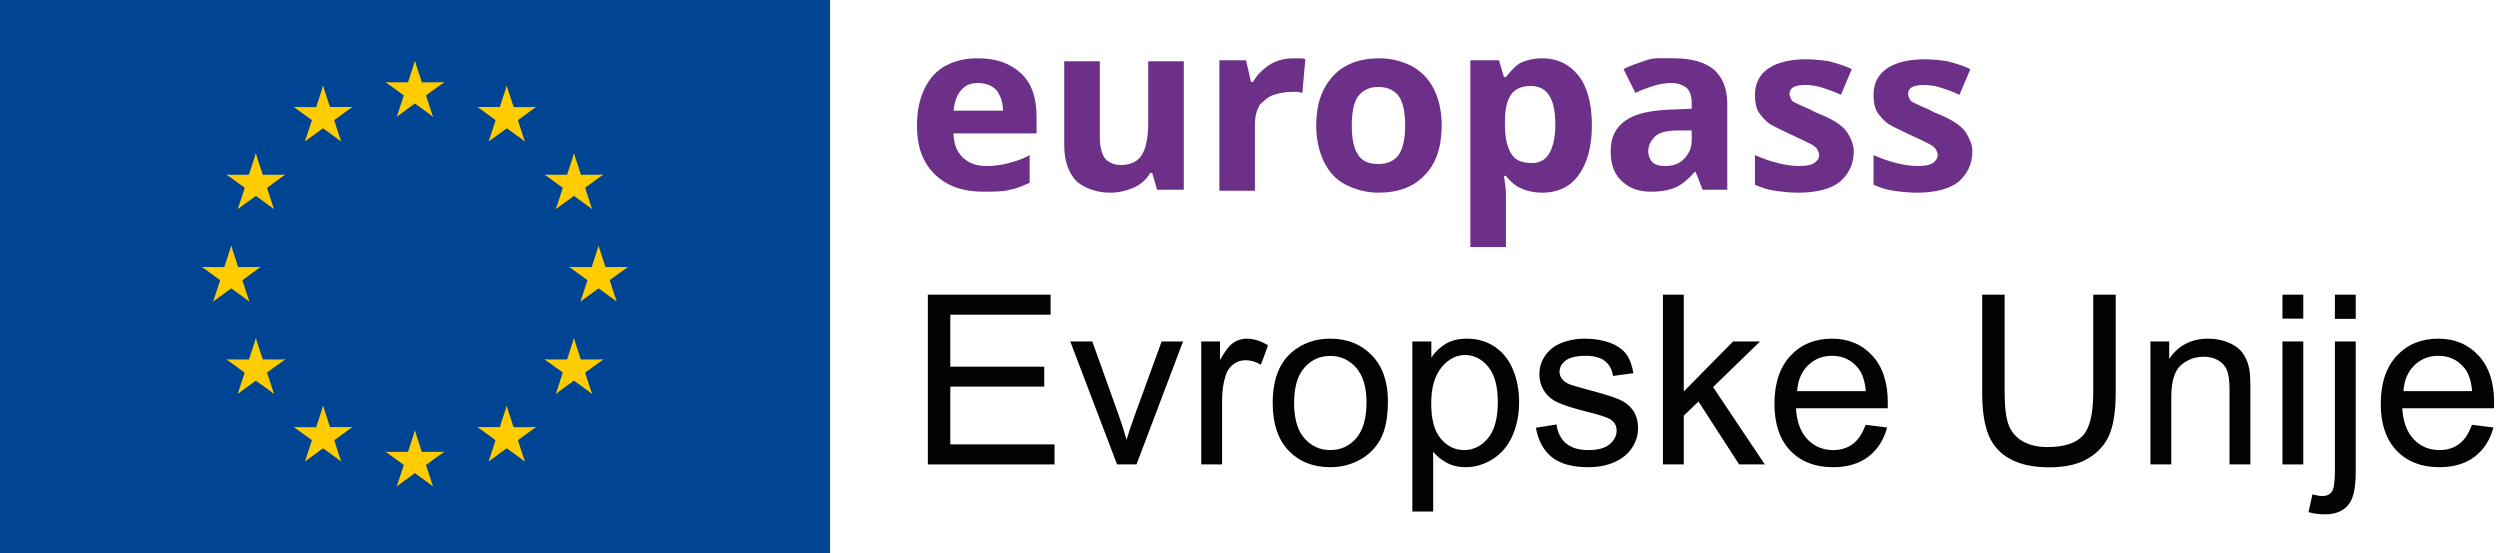 <?xml version="1.0" encoding="UTF-8"?>
<svg width="253px" height="56px" viewBox="0 0 253 56" version="1.1" xmlns="http://www.w3.org/2000/svg" xmlns:xlink="http://www.w3.org/1999/xlink">
    <title>Logo</title>
    <g id="Settings" stroke="none" stroke-width="1" fill="none" fill-rule="evenodd">
        <g id="Settings---6" transform="translate(-13, -633)" fill-rule="nonzero">
            <g id="Logo" transform="translate(13, 633)">
                <g id="Text" transform="translate(92, 5)">
                    <g id="Evropske-Unije" transform="translate(1.898, 24.82)" fill="#020304">
                        <polygon id="Path" points="0 17.18 0 0 12.422 0 12.422 2.027 2.273 2.027 2.273 7.289 11.777 7.289 11.777 9.305 2.273 9.305 2.273 15.152 12.82 15.152 12.82 17.18"></polygon>
                        <path d="M19.148,17.18 L14.414,4.734 L16.641,4.734 L19.312,12.188 C19.602,12.992 19.867,13.828 20.109,14.695 C20.297,14.039 20.559,13.25 20.895,12.328 L23.66,4.734 L25.828,4.734 L21.117,17.18 L19.148,17.18 Z" id="Path"></path>
                        <path d="M27.668,17.18 L27.668,4.734 L29.566,4.734 L29.566,6.621 C30.051,5.738 30.498,5.156 30.908,4.875 C31.318,4.594 31.77,4.453 32.262,4.453 C32.973,4.453 33.695,4.68 34.43,5.133 L33.703,7.09 C33.188,6.785 32.672,6.633 32.156,6.633 C31.695,6.633 31.281,6.771 30.914,7.049 C30.547,7.326 30.285,7.711 30.129,8.203 C29.895,8.953 29.777,9.773 29.777,10.664 L29.777,17.18 L27.668,17.18 Z" id="Path"></path>
                        <path d="M34.898,10.957 C34.898,8.652 35.539,6.945 36.82,5.836 C37.891,4.914 39.195,4.453 40.734,4.453 C42.445,4.453 43.844,5.014 44.93,6.135 C46.016,7.256 46.559,8.805 46.559,10.781 C46.559,12.383 46.318,13.643 45.838,14.561 C45.357,15.479 44.658,16.191 43.74,16.699 C42.822,17.207 41.82,17.461 40.734,17.461 C38.992,17.461 37.584,16.902 36.51,15.785 C35.436,14.668 34.898,13.059 34.898,10.957 Z M37.066,10.957 C37.066,12.551 37.414,13.744 38.109,14.537 C38.805,15.33 39.68,15.727 40.734,15.727 C41.781,15.727 42.652,15.328 43.348,14.531 C44.043,13.734 44.391,12.52 44.391,10.887 C44.391,9.348 44.041,8.182 43.342,7.389 C42.643,6.596 41.773,6.199 40.734,6.199 C39.68,6.199 38.805,6.594 38.109,7.383 C37.414,8.172 37.066,9.363 37.066,10.957 Z" id="Shape"></path>
                        <path d="M49.031,21.949 L49.031,4.734 L50.953,4.734 L50.953,6.352 C51.406,5.719 51.918,5.244 52.488,4.928 C53.059,4.611 53.75,4.453 54.562,4.453 C55.625,4.453 56.562,4.727 57.375,5.273 C58.188,5.82 58.801,6.592 59.215,7.588 C59.629,8.584 59.836,9.676 59.836,10.863 C59.836,12.137 59.607,13.283 59.15,14.303 C58.693,15.322 58.029,16.104 57.158,16.646 C56.287,17.189 55.371,17.461 54.41,17.461 C53.707,17.461 53.076,17.312 52.518,17.016 C51.959,16.719 51.5,16.344 51.141,15.891 L51.141,21.949 L49.031,21.949 Z M50.941,11.027 C50.941,12.629 51.266,13.812 51.914,14.578 C52.562,15.344 53.348,15.727 54.27,15.727 C55.207,15.727 56.01,15.33 56.678,14.537 C57.346,13.744 57.68,12.516 57.68,10.852 C57.68,9.266 57.354,8.078 56.701,7.289 C56.049,6.5 55.27,6.105 54.363,6.105 C53.465,6.105 52.67,6.525 51.979,7.365 C51.287,8.205 50.941,9.426 50.941,11.027 Z" id="Shape"></path>
                        <path d="M61.535,13.465 L63.621,13.137 C63.738,13.973 64.064,14.613 64.6,15.059 C65.135,15.504 65.883,15.727 66.844,15.727 C67.812,15.727 68.531,15.529 69,15.135 C69.469,14.74 69.703,14.277 69.703,13.746 C69.703,13.27 69.496,12.895 69.082,12.621 C68.793,12.434 68.074,12.195 66.926,11.906 C65.379,11.516 64.307,11.178 63.709,10.893 C63.111,10.607 62.658,10.213 62.35,9.709 C62.041,9.205 61.887,8.648 61.887,8.039 C61.887,7.484 62.014,6.971 62.268,6.498 C62.521,6.025 62.867,5.633 63.305,5.32 C63.633,5.078 64.08,4.873 64.646,4.705 C65.213,4.537 65.82,4.453 66.469,4.453 C67.445,4.453 68.303,4.594 69.041,4.875 C69.779,5.156 70.324,5.537 70.676,6.018 C71.027,6.498 71.27,7.141 71.402,7.945 L69.34,8.227 C69.246,7.586 68.975,7.086 68.525,6.727 C68.076,6.367 67.441,6.188 66.621,6.188 C65.652,6.188 64.961,6.348 64.547,6.668 C64.133,6.988 63.926,7.363 63.926,7.793 C63.926,8.066 64.012,8.312 64.184,8.531 C64.355,8.758 64.625,8.945 64.992,9.094 C65.203,9.172 65.824,9.352 66.855,9.633 C68.348,10.031 69.389,10.357 69.979,10.611 C70.568,10.865 71.031,11.234 71.367,11.719 C71.703,12.203 71.871,12.805 71.871,13.523 C71.871,14.227 71.666,14.889 71.256,15.51 C70.846,16.131 70.254,16.611 69.48,16.951 C68.707,17.291 67.832,17.461 66.855,17.461 C65.238,17.461 64.006,17.125 63.158,16.453 C62.311,15.781 61.77,14.785 61.535,13.465 Z" id="Path"></path>
                        <polygon id="Path" points="74.391 17.18 74.391 0 76.5 0 76.5 9.797 81.492 4.734 84.223 4.734 79.465 9.352 84.703 17.18 82.102 17.18 77.988 10.816 76.5 12.246 76.5 17.18"></polygon>
                        <path d="M94.898,13.172 L97.078,13.441 C96.734,14.715 96.098,15.703 95.168,16.406 C94.238,17.109 93.051,17.461 91.605,17.461 C89.785,17.461 88.342,16.9 87.275,15.779 C86.209,14.658 85.676,13.086 85.676,11.062 C85.676,8.969 86.215,7.344 87.293,6.188 C88.371,5.031 89.77,4.453 91.488,4.453 C93.152,4.453 94.512,5.02 95.566,6.152 C96.621,7.285 97.148,8.879 97.148,10.934 C97.148,11.059 97.145,11.246 97.137,11.496 L87.855,11.496 C87.934,12.863 88.32,13.91 89.016,14.637 C89.711,15.363 90.578,15.727 91.617,15.727 C92.391,15.727 93.051,15.523 93.598,15.117 C94.145,14.711 94.578,14.062 94.898,13.172 Z M87.973,9.762 L94.922,9.762 C94.828,8.715 94.562,7.93 94.125,7.406 C93.453,6.594 92.582,6.188 91.512,6.188 C90.543,6.188 89.729,6.512 89.068,7.16 C88.408,7.809 88.043,8.676 87.973,9.762 Z" id="Shape"></path>
                        <path d="M117.938,0 L120.211,0 L120.211,9.926 C120.211,11.652 120.016,13.023 119.625,14.039 C119.234,15.055 118.529,15.881 117.51,16.518 C116.49,17.154 115.152,17.473 113.496,17.473 C111.887,17.473 110.57,17.195 109.547,16.641 C108.523,16.086 107.793,15.283 107.355,14.232 C106.918,13.182 106.699,11.746 106.699,9.926 L106.699,0 L108.973,0 L108.973,9.914 C108.973,11.406 109.111,12.506 109.389,13.213 C109.666,13.92 110.143,14.465 110.818,14.848 C111.494,15.23 112.32,15.422 113.297,15.422 C114.969,15.422 116.16,15.043 116.871,14.285 C117.582,13.527 117.938,12.07 117.938,9.914 L117.938,0 Z" id="Path"></path>
                        <path d="M123.727,17.18 L123.727,4.734 L125.625,4.734 L125.625,6.504 C126.539,5.137 127.859,4.453 129.586,4.453 C130.336,4.453 131.025,4.588 131.654,4.857 C132.283,5.127 132.754,5.48 133.066,5.918 C133.379,6.355 133.598,6.875 133.723,7.477 C133.801,7.867 133.84,8.551 133.84,9.527 L133.84,17.18 L131.73,17.18 L131.73,9.609 C131.73,8.75 131.648,8.107 131.484,7.682 C131.32,7.256 131.029,6.916 130.611,6.662 C130.193,6.408 129.703,6.281 129.141,6.281 C128.242,6.281 127.467,6.566 126.814,7.137 C126.162,7.707 125.836,8.789 125.836,10.383 L125.836,17.18 L123.727,17.18 Z" id="Path"></path>
                        <path d="M137.086,2.426 L137.086,0 L139.195,0 L139.195,2.426 L137.086,2.426 Z M137.086,17.18 L137.086,4.734 L139.195,4.734 L139.195,17.18 L137.086,17.18 Z" id="Shape"></path>
                        <path d="M142.395,2.449 L142.395,0 L144.504,0 L144.504,2.449 L142.395,2.449 Z M139.723,22.008 L140.121,20.215 C140.543,20.324 140.875,20.379 141.117,20.379 C141.547,20.379 141.867,20.236 142.078,19.951 C142.289,19.666 142.395,18.953 142.395,17.812 L142.395,4.734 L144.504,4.734 L144.504,17.859 C144.504,19.391 144.305,20.457 143.906,21.059 C143.398,21.84 142.555,22.23 141.375,22.23 C140.805,22.23 140.254,22.156 139.723,22.008 Z" id="Shape"></path>
                        <path d="M156.258,13.172 L158.438,13.441 C158.094,14.715 157.457,15.703 156.527,16.406 C155.598,17.109 154.41,17.461 152.965,17.461 C151.145,17.461 149.701,16.9 148.635,15.779 C147.568,14.658 147.035,13.086 147.035,11.062 C147.035,8.969 147.574,7.344 148.652,6.188 C149.73,5.031 151.129,4.453 152.848,4.453 C154.512,4.453 155.871,5.02 156.926,6.152 C157.98,7.285 158.508,8.879 158.508,10.934 C158.508,11.059 158.504,11.246 158.496,11.496 L149.215,11.496 C149.293,12.863 149.68,13.91 150.375,14.637 C151.07,15.363 151.938,15.727 152.977,15.727 C153.75,15.727 154.41,15.523 154.957,15.117 C155.504,14.711 155.938,14.062 156.258,13.172 Z M149.332,9.762 L156.281,9.762 C156.188,8.715 155.922,7.93 155.484,7.406 C154.812,6.594 153.941,6.188 152.871,6.188 C151.902,6.188 151.088,6.512 150.428,7.16 C149.768,7.809 149.402,8.676 149.332,9.762 Z" id="Shape"></path>
                    </g>
                    <g id="Top" fill="#6C3088">
                        <path d="M7,0.9 C8.8,0.9 10.2,1.4 11.3,2.4 C12.4,3.4 12.9,4.9 12.9,6.8 L12.9,8.5 L4.5,8.5 C4.5,9.5 4.8,10.3 5.4,10.9 C6,11.5 6.8,11.8 7.8,11.8 C8.6,11.8 9.4,11.7 10.1,11.5 C10.8,11.3 11.5,11.1 12.2,10.7 L12.2,13.5 C11.5,13.8 10.9,14.1 10.2,14.2 C9.5,14.4 8.6,14.4 7.6,14.4 C6.3,14.4 5.1,14.2 4.1,13.7 C3.1,13.2 2.3,12.5 1.7,11.5 C1.1,10.5 0.8,9.3 0.8,7.7 C0.8,6.1 1.1,4.9 1.6,3.9 C2.1,2.9 2.8,2.1 3.8,1.6 C4.8,1.1 5.7,0.9 7,0.9 Z M7,3.4 C6.3,3.4 5.7,3.6 5.3,4.1 C4.9,4.5 4.6,5.2 4.5,6.2 L9.5,6.2 C9.5,5.4 9.3,4.8 8.9,4.2 C8.5,3.7 7.8,3.4 7,3.4 Z" id="Shape"></path>
                        <path d="M27.8,1.1 L27.8,14.2 L25.1,14.2 L24.6,12.5 L24.4,12.5 C24,13.2 23.4,13.7 22.7,14 C22,14.3 21.2,14.5 20.4,14.5 C19,14.5 17.9,14.1 17,13.4 C16.2,12.6 15.7,11.4 15.7,9.7 L15.7,1.2 L19.3,1.2 L19.3,8.9 C19.3,9.8 19.5,10.6 19.8,11 C20.1,11.4 20.7,11.7 21.4,11.7 C22.5,11.7 23.2,11.3 23.6,10.6 C24,9.9 24.2,8.8 24.2,7.4 L24.2,1.2 L27.8,1.2 L27.8,1.1 Z" id="Path"></path>
                        <path d="M38.9,0.9 C39.1,0.9 39.3,0.9 39.5,0.9 C39.7,0.9 39.9,0.9 40.1,1 L39.8,4.4 C39.7,4.4 39.5,4.3 39.3,4.3 C39.1,4.3 38.9,4.3 38.7,4.3 C38.1,4.3 37.5,4.4 36.9,4.6 C36.3,4.8 35.9,5.2 35.5,5.6 C35.2,6.1 35,6.7 35,7.6 L35,14.3 L31.4,14.3 L31.4,1.1 L34.1,1.1 L34.6,3.3 L34.8,3.3 C35.2,2.6 35.7,2.1 36.4,1.6 C37.2,1.1 38,0.9 38.9,0.9 Z" id="Path"></path>
                        <path d="M53.9,7.7 C53.9,9.9 53.3,11.6 52.2,12.7 C51.1,13.9 49.5,14.5 47.5,14.5 C46.3,14.5 45.2,14.2 44.2,13.7 C43.2,13.2 42.5,12.4 42,11.4 C41.5,10.4 41.2,9.1 41.2,7.7 C41.2,5.5 41.8,3.9 42.9,2.7 C44,1.5 45.6,0.9 47.6,0.9 C48.8,0.9 49.9,1.2 50.9,1.7 C51.8,2.2 52.6,3 53.1,4 C53.6,5 53.9,6.2 53.9,7.7 Z M44.8,7.7 C44.8,9 45,10 45.4,10.6 C45.8,11.3 46.5,11.6 47.5,11.6 C48.4,11.6 49.1,11.3 49.6,10.6 C50,9.9 50.2,9 50.2,7.7 C50.2,6.4 50,5.4 49.6,4.8 C49.2,4.2 48.5,3.8 47.5,3.8 C46.6,3.8 45.9,4.1 45.4,4.8 C45,5.4 44.8,6.4 44.8,7.7 Z" id="Shape"></path>
                        <path d="M64.1,0.9 C65.6,0.9 66.8,1.5 67.7,2.6 C68.6,3.7 69.1,5.4 69.1,7.7 C69.1,9.9 68.6,11.6 67.7,12.8 C66.8,14 65.5,14.5 64.1,14.5 C63.2,14.5 62.4,14.3 61.8,14 C61.2,13.7 60.8,13.3 60.4,12.8 L60.2,12.8 C60.3,13.5 60.4,14.1 60.4,14.7 L60.4,20 L56.8,20 L56.8,1.1 L59.7,1.1 L60.2,2.8 L60.4,2.8 C60.8,2.3 61.2,1.8 61.8,1.4 C62.4,1.1 63.2,0.9 64.1,0.9 Z M62.9,3.7 C62,3.7 61.3,4 60.9,4.6 C60.5,5.2 60.3,6.1 60.3,7.2 L60.3,7.6 C60.3,8.9 60.5,9.8 60.9,10.5 C61.3,11.2 62,11.5 63,11.5 C63.8,11.5 64.4,11.2 64.8,10.5 C65.2,9.8 65.4,8.8 65.4,7.6 C65.4,5 64.6,3.7 62.9,3.7 Z" id="Shape"></path>
                        <path d="M77.4,0.9 C79.2,0.9 80.5,1.3 81.4,2 C82.3,2.8 82.8,3.9 82.8,5.5 L82.8,14.2 L80.3,14.2 L79.6,12.4 L79.5,12.4 C78.9,13.1 78.3,13.6 77.7,13.9 C77.1,14.2 76.2,14.4 75.1,14.4 C73.9,14.4 73,14.1 72.2,13.4 C71.4,12.7 71,11.7 71,10.3 C71,8.9 71.5,7.9 72.5,7.2 C73.5,6.5 74.9,6.2 76.9,6.1 L79.2,6 L79.2,5.4 C79.2,4.7 79,4.2 78.7,3.9 C78.3,3.6 77.8,3.4 77.2,3.4 C76.6,3.4 75.9,3.5 75.3,3.7 C74.7,3.9 74.1,4.1 73.5,4.4 L72.3,2 C73,1.6 73.8,1.4 74.6,1.1 C75.4,0.8 76.4,0.9 77.4,0.9 Z M79.3,8.2 L77.9,8.2 C76.7,8.2 75.9,8.4 75.5,8.8 C75.1,9.2 74.8,9.7 74.8,10.3 C74.8,10.8 75,11.2 75.3,11.5 C75.6,11.7 76,11.8 76.5,11.8 C77.3,11.8 77.9,11.6 78.4,11.1 C78.9,10.6 79.2,10 79.2,9.2 L79.2,8.2 L79.3,8.2 Z" id="Shape"></path>
                        <path d="M95.6,10.3 C95.6,11.6 95.1,12.6 94.2,13.4 C93.3,14.1 91.9,14.5 90,14.5 C89.1,14.5 88.3,14.4 87.6,14.3 C86.9,14.2 86.3,14 85.6,13.7 L85.6,10.7 C86.3,11 87.1,11.3 87.9,11.5 C88.7,11.7 89.4,11.8 90.1,11.8 C90.8,11.8 91.3,11.7 91.6,11.5 C91.9,11.3 92.1,11 92.1,10.7 C92.1,10.5 92,10.3 91.9,10.1 C91.8,9.9 91.5,9.7 91.1,9.5 C90.7,9.3 90.1,9 89.2,8.6 C88.4,8.2 87.7,7.9 87.2,7.6 C86.7,7.3 86.3,6.8 86,6.4 C85.7,5.9 85.6,5.3 85.6,4.6 C85.6,3.4 86.1,2.5 87,1.9 C87.9,1.3 89.2,1 90.8,1 C91.6,1 92.4,1.1 93.1,1.2 C93.8,1.4 94.6,1.6 95.4,2 L94.3,4.6 C93.7,4.3 93.1,4.1 92.5,3.9 C91.9,3.7 91.3,3.6 90.7,3.6 C89.6,3.6 89.1,3.9 89.1,4.5 C89.1,4.7 89.2,4.9 89.3,5.1 C89.4,5.3 89.7,5.4 90.1,5.6 C90.5,5.8 91.1,6 91.8,6.4 C92.6,6.7 93.2,7 93.7,7.3 C94.2,7.6 94.7,8 95,8.5 C95.3,9 95.6,9.6 95.6,10.3 Z" id="Path"></path>
                        <path d="M107.6,10.3 C107.6,11.6 107.1,12.6 106.2,13.4 C105.3,14.1 103.9,14.5 102,14.5 C101.1,14.5 100.3,14.4 99.6,14.3 C98.9,14.2 98.3,14 97.6,13.7 L97.6,10.7 C98.3,11 99.1,11.3 99.9,11.5 C100.7,11.7 101.4,11.8 102.1,11.8 C102.8,11.8 103.3,11.7 103.6,11.5 C103.9,11.3 104.1,11 104.1,10.7 C104.1,10.5 104,10.3 103.9,10.1 C103.8,9.9 103.5,9.7 103.1,9.5 C102.7,9.3 102.1,9 101.2,8.6 C100.4,8.2 99.7,7.9 99.2,7.6 C98.7,7.3 98.3,6.8 98,6.4 C97.7,5.9 97.6,5.3 97.6,4.6 C97.6,3.4 98.1,2.5 99,1.9 C99.9,1.3 101.2,1 102.8,1 C103.6,1 104.4,1.1 105.1,1.2 C105.8,1.4 106.6,1.6 107.4,2 L106.3,4.6 C105.7,4.3 105.1,4.1 104.5,3.9 C103.9,3.7 103.3,3.6 102.7,3.6 C101.6,3.6 101.1,3.9 101.1,4.5 C101.1,4.7 101.2,4.9 101.3,5.1 C101.4,5.3 101.7,5.4 102.1,5.6 C102.5,5.8 103.1,6 103.8,6.4 C104.6,6.7 105.2,7 105.7,7.3 C106.2,7.6 106.7,8 107,8.5 C107.3,9 107.6,9.6 107.6,10.3 Z" id="Path"></path>
                    </g>
                </g>
                <g id="Flag">
                    <rect id="Rectangle-path" fill="#004494" x="0" y="0" width="84" height="56"></rect>
                    <g id="Group" transform="translate(20, 6)" fill="#FFCC00">
                        <g id="s" transform="translate(19, 0)">
                            <g id="c" transform="translate(2, 0)">
                                <polygon id="t" points="0.99 0.17 0.03 3.14 1.5 3.62"></polygon>
                                <g id="t-link">
                                    <polygon id="t-2" points="0.99 0.17 1.95 3.14 0.48 3.62"></polygon>
                                </g>
                            </g>
                            <g id="a" transform="translate(2, 2)">
                                <g id="c-2">
                                    <polygon id="t-3" points="3.95 0.33 0.83 0.33 0.83 1.88"></polygon>
                                    <g id="t-link-2">
                                        <polygon id="t-4" points="3.95 0.32 1.42 2.15 0.51 0.9"></polygon>
                                    </g>
                                </g>
                                <g id="c-3">
                                    <polygon id="t-5" points="2.81 3.81 1.85 0.85 0.38 1.32"></polygon>
                                    <g id="t-link-3">
                                        <polygon id="t-6" points="2.82 3.81 0.3 1.97 1.21 0.72"></polygon>
                                    </g>
                                </g>
                            </g>
                            <g id="a-2" transform="translate(0, 2)">
                                <g id="c-4">
                                    <polygon id="t-7" points="0.03 0.33 3.15 0.33 3.15 1.88"></polygon>
                                    <g id="t-link-4">
                                        <polygon id="t-8" points="0.03 0.32 2.55 2.15 3.47 0.9"></polygon>
                                    </g>
                                </g>
                                <g id="c-5" transform="translate(1, 0)">
                                    <polygon id="t-9" points="0.16 3.81 1.13 0.85 2.6 1.32"></polygon>
                                    <g id="t-link-5">
                                        <polygon id="t-10" points="0.16 3.81 2.68 1.97 1.77 0.72"></polygon>
                                    </g>
                                </g>
                            </g>
                        </g>
                        <g id="s-2" transform="translate(19, 37)">
                            <g id="c-6" transform="translate(2, 0)">
                                <polygon id="t-11" points="0.99 0.57 0.03 3.54 1.5 4.02"></polygon>
                                <g id="t-link-6">
                                    <polygon id="t-12" points="0.99 0.57 1.95 3.54 0.48 4.02"></polygon>
                                </g>
                            </g>
                            <g id="a-3" transform="translate(2, 2)">
                                <g id="c-7">
                                    <polygon id="t-13" points="3.95 0.73 0.83 0.73 0.83 2.28"></polygon>
                                    <g id="t-link-7">
                                        <polygon id="t-14" points="3.95 0.72 1.42 2.55 0.51 1.3"></polygon>
                                    </g>
                                </g>
                                <g id="c-8" transform="translate(0, 1)">
                                    <polygon id="t-15" points="2.81 3.21 1.85 0.25 0.38 0.73"></polygon>
                                    <g id="t-link-8">
                                        <polygon id="t-16" points="2.82 3.21 0.3 1.38 1.21 0.12"></polygon>
                                    </g>
                                </g>
                            </g>
                            <g id="a-4" transform="translate(0, 2)">
                                <g id="c-9">
                                    <polygon id="t-17" points="0.03 0.73 3.15 0.73 3.15 2.28"></polygon>
                                    <g id="t-link-9">
                                        <polygon id="t-18" points="0.03 0.72 2.55 2.55 3.47 1.3"></polygon>
                                    </g>
                                </g>
                                <g id="c-10" transform="translate(1, 1)">
                                    <polygon id="t-19" points="0.16 3.21 1.13 0.25 2.6 0.73"></polygon>
                                    <g id="t-link-10">
                                        <polygon id="t-20" points="0.16 3.21 2.68 1.38 1.77 0.12"></polygon>
                                    </g>
                                </g>
                            </g>
                        </g>
                        <g id="l" transform="translate(0, 2)">
                            <g id="s-3" transform="translate(0, 16)">
                                <g id="c-11" transform="translate(2, 0)">
                                    <polygon id="t-21" points="1.4 0.87 0.44 3.84 1.91 4.32"></polygon>
                                    <g id="t-link-11">
                                        <polygon id="t-22" points="1.4 0.87 2.36 3.84 0.89 4.32"></polygon>
                                    </g>
                                </g>
                                <g id="a-5" transform="translate(2, 3)">
                                    <g id="c-12">
                                        <polygon id="t-23" points="4.36 0.03 1.24 0.03 1.24 1.58"></polygon>
                                        <g id="t-link-12">
                                            <polygon id="t-24" points="4.36 0.02 1.84 1.86 0.93 0.6"></polygon>
                                        </g>
                                    </g>
                                    <g id="c-13">
                                        <polygon id="t-25" points="3.23 3.51 2.26 0.55 0.79 1.02"></polygon>
                                        <g id="t-link-13">
                                            <polygon id="t-26" points="3.23 3.51 0.71 1.68 1.62 0.42"></polygon>
                                        </g>
                                    </g>
                                </g>
                                <g id="a-6" transform="translate(0, 3)">
                                    <g id="c-14">
                                        <polygon id="t-27" points="0.44 0.03 3.56 0.03 3.56 1.58"></polygon>
                                        <g id="t-link-14">
                                            <polygon id="t-28" points="0.45 0.02 2.97 1.86 3.88 0.6"></polygon>
                                        </g>
                                    </g>
                                    <g id="c-15" transform="translate(1, 0)">
                                        <polygon id="t-29" points="0.58 3.51 1.54 0.55 3.01 1.02"></polygon>
                                        <g id="t-link-15">
                                            <polygon id="t-30" points="0.57 3.51 3.09 1.68 2.18 0.42"></polygon>
                                        </g>
                                    </g>
                                </g>
                            </g>
                            <g id="s-4" transform="translate(9, 0)">
                                <g id="c-16" transform="translate(1, 3)">
                                    <polygon id="t-31" points="0.86 3.31 3.38 1.48 2.47 0.23"></polygon>
                                    <g id="t-link-16">
                                        <polygon id="t-32" points="0.86 3.32 1.83 0.35 3.3 0.83"></polygon>
                                    </g>
                                </g>
                                <g id="a-7">
                                    <g id="c-17" transform="translate(0, 2)">
                                        <polygon id="t-33" points="0.74 0.83 3.26 2.66 4.17 1.41"></polygon>
                                        <g id="t-link-17">
                                            <polygon id="t-34" points="0.73 0.84 3.85 0.84 3.85 2.39"></polygon>
                                        </g>
                                    </g>
                                    <g id="c-18" transform="translate(2, 0)">
                                        <polygon id="t-35" points="1.7 0.68 0.74 3.64 2.21 4.12"></polygon>
                                        <g id="t-link-18" transform="translate(1, 0)">
                                            <polygon id="t-36" points="0.69 0.68 1.66 3.64 0.18 4.12"></polygon>
                                        </g>
                                    </g>
                                </g>
                                <g id="a-8" transform="translate(3, 2)">
                                    <g id="c-19" transform="translate(0, 1)">
                                        <polygon id="t-37" points="2.52 3.31 0 1.48 0.91 0.22"></polygon>
                                        <g id="t-link-19">
                                            <polygon id="t-38" points="2.52 3.31 1.55 0.35 0.08 0.83"></polygon>
                                        </g>
                                    </g>
                                    <g id="c-20">
                                        <polygon id="t-39" points="3.65 0.83 1.13 2.66 0.22 1.4"></polygon>
                                        <g id="t-link-20">
                                            <polygon id="t-40" points="3.65 0.83 0.54 0.83 0.54 2.38"></polygon>
                                        </g>
                                    </g>
                                </g>
                            </g>
                            <g id="s-5" transform="translate(2, 7)">
                                <g id="c-21" transform="translate(3, 3)">
                                    <polygon id="t-41" points="2.72 3.16 1.76 0.2 0.29 0.67"></polygon>
                                    <g id="t-link-21">
                                        <polygon id="t-42" points="2.73 3.16 0.2 1.32 1.11 0.07"></polygon>
                                    </g>
                                </g>
                                <g id="a-9" transform="translate(0, 2)">
                                    <g id="c-22" transform="translate(2, 1)">
                                        <polygon id="t-43" points="0.06 3.15 2.59 1.32 1.68 0.07"></polygon>
                                        <g id="t-link-22">
                                            <polygon id="t-44" points="0.07 3.16 1.03 0.19 2.5 0.67"></polygon>
                                        </g>
                                    </g>
                                    <g id="c-23">
                                        <polygon id="t-45" points="0.93 0.67 3.45 2.5 4.37 1.25"></polygon>
                                        <g id="t-link-23">
                                            <polygon id="t-46" points="0.93 0.68 4.05 0.68 4.05 2.23"></polygon>
                                        </g>
                                    </g>
                                </g>
                                <g id="a-10" transform="translate(2, 0)">
                                    <g id="c-24" transform="translate(1, 2)">
                                        <polygon id="t-47" points="3.85 0.68 1.33 2.51 0.42 1.25"></polygon>
                                        <g id="t-link-24">
                                            <polygon id="t-48" points="3.85 0.68 0.73 0.68 0.73 2.23"></polygon>
                                        </g>
                                    </g>
                                    <g id="c-25">
                                        <polygon id="t-49" points="1.89 0.53 2.85 3.49 1.38 3.97"></polygon>
                                        <g id="t-link-25">
                                            <polygon id="t-50" points="1.89 0.53 0.93 3.49 2.4 3.97"></polygon>
                                        </g>
                                    </g>
                                </g>
                            </g>
                            <g id="s-6" transform="translate(2, 26)">
                                <g id="c-26" transform="translate(3, 2)">
                                    <polygon id="t-51" points="3.86 0.38 0.74 0.38 0.74 1.93"></polygon>
                                    <g id="t-link-26">
                                        <polygon id="t-52" points="3.86 0.37 1.33 2.2 0.42 0.95"></polygon>
                                    </g>
                                </g>
                                <g id="a-11" transform="translate(2, 2)">
                                    <g id="c-27" transform="translate(1, 0)">
                                        <polygon id="t-53" points="2.72 3.85 1.76 0.89 0.28 1.37"></polygon>
                                        <g id="t-link-27">
                                            <polygon id="t-54" points="2.73 3.85 0.2 2.02 1.11 0.77"></polygon>
                                        </g>
                                    </g>
                                    <g id="c-28">
                                        <polygon id="t-55" points="0.06 3.85 2.58 2.02 1.67 0.77"></polygon>
                                        <g id="t-link-28">
                                            <polygon id="t-56" points="0.06 3.86 1.03 0.89 2.5 1.37"></polygon>
                                        </g>
                                    </g>
                                </g>
                                <g id="a-12">
                                    <g id="c-29" transform="translate(2, 0)">
                                        <polygon id="t-57" points="1.89 0.23 2.86 3.19 1.38 3.67"></polygon>
                                        <g id="t-link-29">
                                            <polygon id="t-58" points="1.9 0.23 0.93 3.19 2.41 3.67"></polygon>
                                        </g>
                                    </g>
                                    <g id="c-30" transform="translate(0, 2)">
                                        <polygon id="t-59" points="0.93 0.38 4.05 0.38 4.05 1.93"></polygon>
                                        <g id="t-link-30">
                                            <polygon id="t-60" points="0.93 0.38 3.45 2.21 4.36 0.95"></polygon>
                                        </g>
                                    </g>
                                </g>
                            </g>
                            <g id="s-7" transform="translate(9, 33)">
                                <g id="c-31" transform="translate(3, 2)">
                                    <polygon id="t-61" points="3.66 0.22 0.54 0.22 0.54 1.77"></polygon>
                                    <g id="t-link-31">
                                        <polygon id="t-62" points="3.66 0.22 1.14 2.05 0.23 0.8"></polygon>
                                    </g>
                                </g>
                                <g id="a-13" transform="translate(1, 2)">
                                    <g id="c-32" transform="translate(2, 0)">
                                        <polygon id="t-63" points="2.52 3.7 1.56 0.73 0.09 1.21"></polygon>
                                        <g id="t-link-32">
                                            <polygon id="t-64" points="2.53 3.7 0.01 1.86 0.92 0.61"></polygon>
                                        </g>
                                    </g>
                                    <g id="c-33">
                                        <polygon id="t-65" points="0.86 3.7 3.38 1.87 2.47 0.61"></polygon>
                                        <g id="t-link-33">
                                            <polygon id="t-66" points="0.87 3.7 1.83 0.74 3.3 1.22"></polygon>
                                        </g>
                                    </g>
                                </g>
                                <g id="a-14">
                                    <g id="c-34" transform="translate(2, 0)">
                                        <polygon id="t-67" points="1.7 0.07 2.66 3.04 1.19 3.52"></polygon>
                                        <g id="t-link-34">
                                            <polygon id="t-68" points="1.7 0.07 0.74 3.04 2.21 3.52"></polygon>
                                        </g>
                                    </g>
                                    <g id="c-35" transform="translate(0, 2)">
                                        <polygon id="t-69" points="0.73 0.23 3.85 0.23 3.85 1.78"></polygon>
                                        <g id="t-link-35">
                                            <polygon id="t-70" points="0.74 0.22 3.26 2.05 4.17 0.8"></polygon>
                                        </g>
                                    </g>
                                </g>
                            </g>
                        </g>
                        <g id="l-2" transform="translate(28, 2)">
                            <g id="s-8" transform="translate(9, 16)">
                                <g id="c-36" transform="translate(2, 0)">
                                    <polygon id="t-71" points="1.57 0.87 2.54 3.84 1.06 4.32"></polygon>
                                    <g id="t-link-36">
                                        <polygon id="t-72" points="1.58 0.87 0.62 3.84 2.09 4.32"></polygon>
                                    </g>
                                </g>
                                <g id="a-15" transform="translate(0, 3)">
                                    <g id="c-37">
                                        <polygon id="t-73" points="0.62 0.03 3.74 0.03 3.74 1.58"></polygon>
                                        <g id="t-link-37">
                                            <polygon id="t-74" points="0.62 0.02 3.14 1.86 4.05 0.6"></polygon>
                                        </g>
                                    </g>
                                    <g id="c-38" transform="translate(1, 0)">
                                        <polygon id="t-75" points="0.75 3.51 1.72 0.55 3.19 1.02"></polygon>
                                        <g id="t-link-38">
                                            <polygon id="t-76" points="0.75 3.51 3.27 1.68 2.36 0.42"></polygon>
                                        </g>
                                    </g>
                                </g>
                                <g id="a-16" transform="translate(2, 3)">
                                    <g id="c-39" transform="translate(1, 0)">
                                        <polygon id="t-77" points="3.53 0.03 0.42 0.03 0.42 1.58"></polygon>
                                        <g id="t-link-39">
                                            <polygon id="t-78" points="3.53 0.02 1.01 1.86 0.1 0.6"></polygon>
                                        </g>
                                    </g>
                                    <g id="c-40">
                                        <polygon id="t-79" points="3.4 3.51 2.44 0.55 0.97 1.02"></polygon>
                                        <g id="t-link-40">
                                            <polygon id="t-80" points="3.41 3.51 0.88 1.68 1.8 0.42"></polygon>
                                        </g>
                                    </g>
                                </g>
                            </g>
                            <g id="s-9">
                                <g id="c-41" transform="translate(2, 3)">
                                    <polygon id="t-81" points="3.12 3.31 0.6 1.48 1.51 0.23"></polygon>
                                    <g id="t-link-41">
                                        <polygon id="t-82" points="3.11 3.32 2.15 0.35 0.68 0.83"></polygon>
                                    </g>
                                </g>
                                <g id="a-17" transform="translate(2, 0)">
                                    <g id="c-42" transform="translate(0, 2)">
                                        <polygon id="t-83" points="4.24 0.83 1.72 2.66 0.81 1.41"></polygon>
                                        <g id="t-link-42" transform="translate(1, 0)">
                                            <polygon id="t-84" points="3.24 0.84 0.13 0.84 0.13 2.39"></polygon>
                                        </g>
                                    </g>
                                    <g id="c-43">
                                        <polygon id="t-85" points="1.28 0.68 2.24 3.64 0.77 4.12"></polygon>
                                        <g id="t-link-43">
                                            <polygon id="t-86" points="1.28 0.68 0.32 3.64 1.79 4.12"></polygon>
                                        </g>
                                    </g>
                                </g>
                                <g id="a-18" transform="translate(0, 2)">
                                    <g id="c-44" transform="translate(1, 1)">
                                        <polygon id="t-87" points="0.46 3.31 2.98 1.48 2.07 0.22"></polygon>
                                        <g id="t-link-44">
                                            <polygon id="t-88" points="0.46 3.31 1.42 0.35 2.9 0.83"></polygon>
                                        </g>
                                    </g>
                                    <g id="c-45">
                                        <polygon id="t-89" points="0.33 0.83 2.85 2.66 3.76 1.4"></polygon>
                                        <g id="t-link-45">
                                            <polygon id="t-90" points="0.32 0.83 3.44 0.83 3.44 2.38"></polygon>
                                        </g>
                                    </g>
                                </g>
                            </g>
                            <g id="s-10" transform="translate(7, 7)">
                                <g id="c-46" transform="translate(1, 3)">
                                    <polygon id="t-91" points="0.26 3.16 1.22 0.2 2.69 0.67"></polygon>
                                    <g id="t-link-46">
                                        <polygon id="t-92" points="0.25 3.16 2.77 1.32 1.86 0.07"></polygon>
                                    </g>
                                </g>
                                <g id="a-19" transform="translate(2, 2)">
                                    <g id="c-47" transform="translate(0, 1)">
                                        <polygon id="t-93" points="2.91 3.15 0.39 1.32 1.3 0.07"></polygon>
                                        <g id="t-link-47">
                                            <polygon id="t-94" points="2.91 3.16 1.95 0.19 0.47 0.67"></polygon>
                                        </g>
                                    </g>
                                    <g id="c-48">
                                        <polygon id="t-95" points="4.04 0.67 1.52 2.5 0.61 1.25"></polygon>
                                        <g id="t-link-48">
                                            <polygon id="t-96" points="4.05 0.68 0.93 0.68 0.93 2.23"></polygon>
                                        </g>
                                    </g>
                                </g>
                                <g id="a-20">
                                    <g id="c-49" transform="translate(0, 2)">
                                        <polygon id="t-97" points="0.13 0.68 2.65 2.51 3.56 1.25"></polygon>
                                        <g id="t-link-49">
                                            <polygon id="t-98" points="0.13 0.68 3.24 0.68 3.24 2.23"></polygon>
                                        </g>
                                    </g>
                                    <g id="c-50" transform="translate(2, 0)">
                                        <polygon id="t-99" points="1.09 0.53 0.13 3.49 1.6 3.97"></polygon>
                                        <g id="t-link-50">
                                            <polygon id="t-100" points="1.09 0.53 2.05 3.49 0.58 3.97"></polygon>
                                        </g>
                                    </g>
                                </g>
                            </g>
                            <g id="s-11" transform="translate(7, 26)">
                                <g id="c-51" transform="translate(0, 2)">
                                    <polygon id="t-101" points="0.12 0.38 3.24 0.38 3.24 1.93"></polygon>
                                    <g id="t-link-51">
                                        <polygon id="t-102" points="0.12 0.37 2.64 2.2 3.55 0.95"></polygon>
                                    </g>
                                </g>
                                <g id="a-21" transform="translate(1, 2)">
                                    <g id="c-52">
                                        <polygon id="t-103" points="0.26 3.85 1.22 0.89 2.69 1.37"></polygon>
                                        <g id="t-link-52">
                                            <polygon id="t-104" points="0.25 3.85 2.77 2.02 1.86 0.77"></polygon>
                                        </g>
                                    </g>
                                    <g id="c-53" transform="translate(1, 0)">
                                        <polygon id="t-105" points="2.92 3.85 0.4 2.02 1.31 0.77"></polygon>
                                        <g id="t-link-53">
                                            <polygon id="t-106" points="2.91 3.86 1.95 0.89 0.48 1.37"></polygon>
                                        </g>
                                    </g>
                                </g>
                                <g id="a-22" transform="translate(2, 0)">
                                    <g id="c-54">
                                        <polygon id="t-107" points="1.09 0.23 0.12 3.19 1.59 3.67"></polygon>
                                        <g id="t-link-54">
                                            <polygon id="t-108" points="1.08 0.23 2.04 3.19 0.57 3.67"></polygon>
                                        </g>
                                    </g>
                                    <g id="c-55" transform="translate(0, 2)">
                                        <polygon id="t-109" points="4.05 0.38 0.93 0.38 0.93 1.93"></polygon>
                                        <g id="t-link-55">
                                            <polygon id="t-110" points="4.05 0.38 1.52 2.21 0.61 0.95"></polygon>
                                        </g>
                                    </g>
                                </g>
                            </g>
                            <g id="s-12" transform="translate(0, 33)">
                                <g id="c-56" transform="translate(0, 2)">
                                    <polygon id="t-111" points="0.32 0.22 3.43 0.22 3.43 1.77"></polygon>
                                    <g id="t-link-56">
                                        <polygon id="t-112" points="0.32 0.22 2.84 2.05 3.75 0.8"></polygon>
                                    </g>
                                </g>
                                <g id="a-23" transform="translate(1, 2)">
                                    <g id="c-57">
                                        <polygon id="t-113" points="0.45 3.7 1.42 0.73 2.89 1.21"></polygon>
                                        <g id="t-link-57">
                                            <polygon id="t-114" points="0.45 3.7 2.97 1.86 2.06 0.61"></polygon>
                                        </g>
                                    </g>
                                    <g id="c-58" transform="translate(1, 0)">
                                        <polygon id="t-115" points="3.12 3.7 0.59 1.87 1.5 0.61"></polygon>
                                        <g id="t-link-58">
                                            <polygon id="t-116" points="3.11 3.7 2.15 0.74 0.67 1.22"></polygon>
                                        </g>
                                    </g>
                                </g>
                                <g id="a-24" transform="translate(2, 0)">
                                    <g id="c-59">
                                        <polygon id="t-117" points="1.28 0.07 0.32 3.04 1.79 3.52"></polygon>
                                        <g id="t-link-59">
                                            <polygon id="t-118" points="1.27 0.07 2.24 3.04 0.77 3.52"></polygon>
                                        </g>
                                    </g>
                                    <g id="c-60" transform="translate(0, 2)">
                                        <polygon id="t-119" points="4.24 0.23 1.13 0.23 1.13 1.78"></polygon>
                                        <g id="t-link-60">
                                            <polygon id="t-120" points="4.24 0.22 1.72 2.05 0.81 0.8"></polygon>
                                        </g>
                                    </g>
                                </g>
                            </g>
                        </g>
                    </g>
                </g>
            </g>
        </g>
    </g>
</svg>